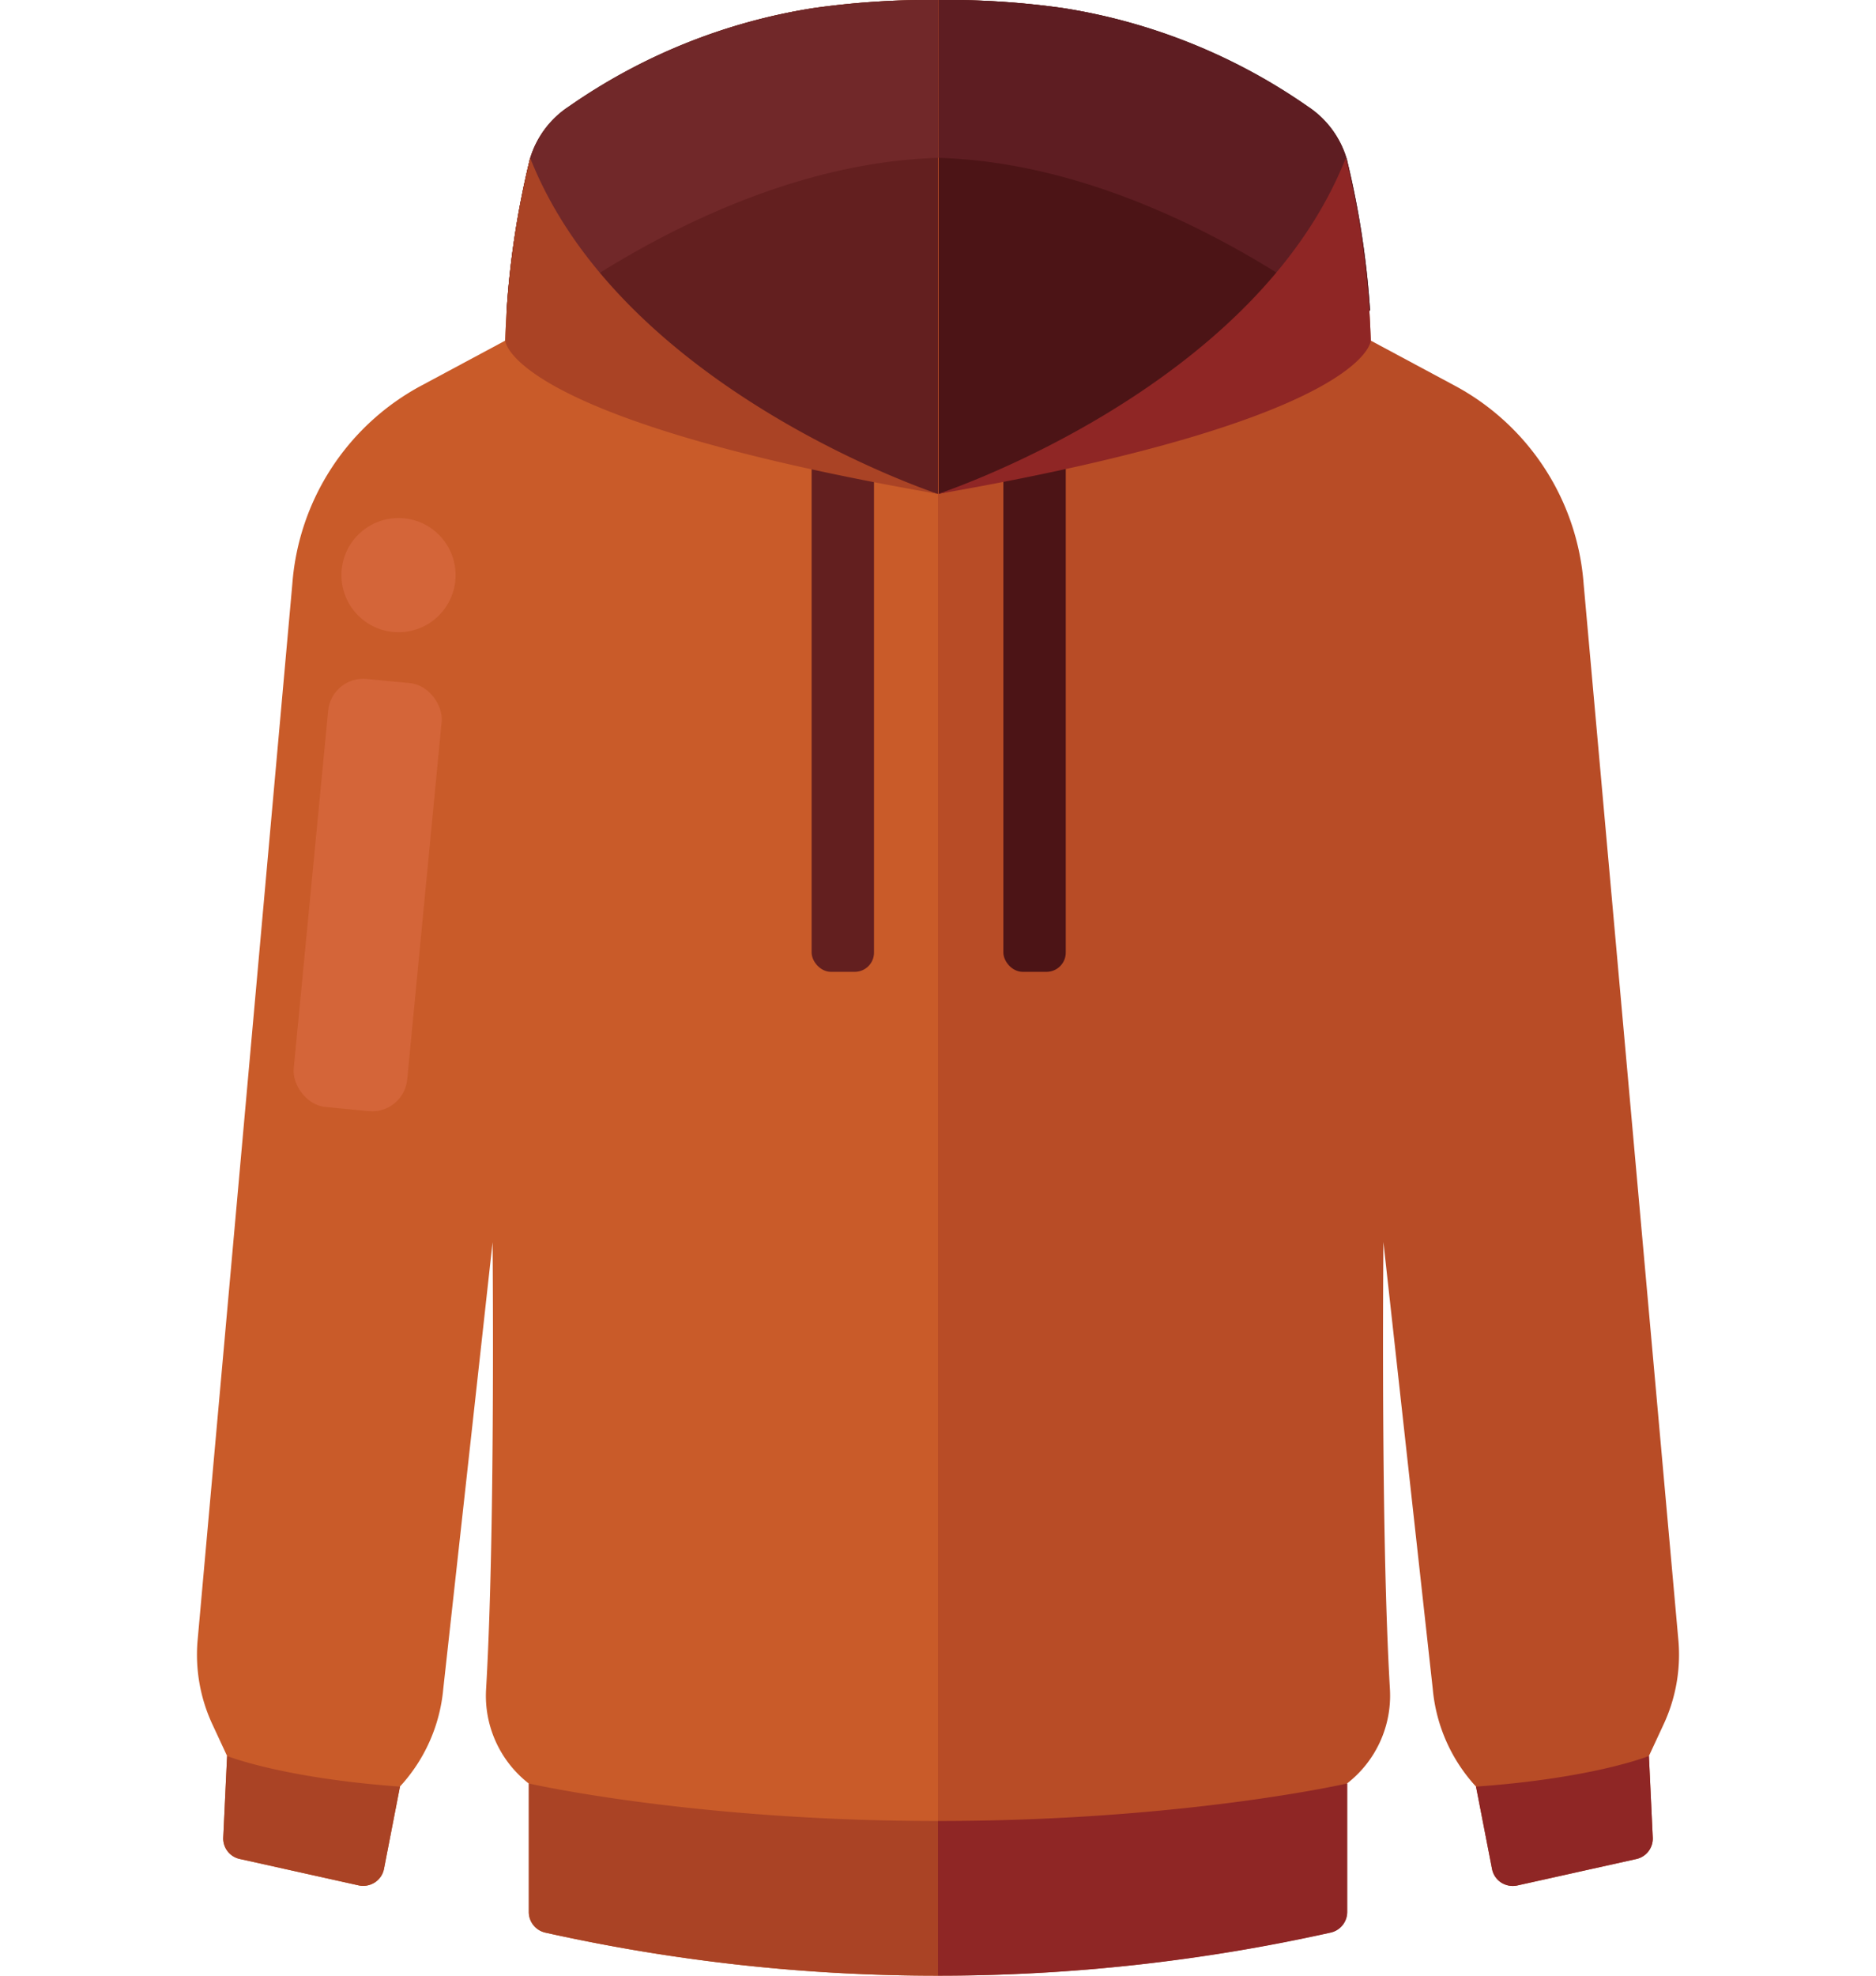 <?xml version="1.0" encoding="UTF-8"?>
<svg data-name="Layer 1" viewBox="0 0 190 200" xmlns="http://www.w3.org/2000/svg">
<defs>
<style>.cls-1{fill:#c95b29;}.cls-2{fill:#b84c26;}.cls-3{fill:#631f1f;}.cls-4{fill:#4c1416;}.cls-5{fill:#712829;}.cls-6{fill:#5e1d22;}.cls-7{fill:#d46539;}.cls-8{fill:#aa4325;}.cls-9{fill:#8f2625;}</style>
</defs>
<path class="cls-1" d="M95,0A83.67,83.67,0,0,0,82.38.82a59.24,59.24,0,0,0-24.77,10A9.55,9.55,0,0,0,53.7,16a1.89,1.89,0,0,0-.09.34,88.21,88.21,0,0,0-2.44,18.14L42.74,39A24.87,24.87,0,0,0,29.61,59.08L20,166.21a16.71,16.71,0,0,0,1.54,8.41L23,177.76,22.61,186a2.12,2.12,0,0,0,1.66,2.18l12.06,2.68a2.17,2.17,0,0,0,1.63-.3,2.11,2.11,0,0,0,.93-1.38l1.62-8.33A16.81,16.81,0,0,0,44.89,171l5-45.25c.11,16,0,34-.66,45.26a11.25,11.25,0,0,0,4.34,9.55v13a2.14,2.14,0,0,0,1.67,2.08A182.56,182.56,0,0,0,95,200h0Z"/>
<path class="cls-2" d="M95,0a83.67,83.67,0,0,1,12.62.82,59.24,59.24,0,0,1,24.77,10A9.55,9.55,0,0,1,136.3,16a1.89,1.89,0,0,1,.09.34,88.21,88.21,0,0,1,2.44,18.14L147.26,39a24.87,24.87,0,0,1,13.13,20.12L170,166.21a16.71,16.71,0,0,1-1.54,8.41L167,177.76l.39,8.25a2.12,2.12,0,0,1-1.66,2.18l-12.06,2.68a2.17,2.17,0,0,1-1.63-.3,2.11,2.11,0,0,1-.93-1.38l-1.62-8.33a16.81,16.81,0,0,1-4.38-9.88l-5-45.25c-.11,16,0,34,.66,45.26a11.25,11.25,0,0,1-4.34,9.55v13a2.14,2.14,0,0,1-1.67,2.08A182.56,182.56,0,0,1,95,200h0Z"/>
<path class="cls-3" d="M57.61,10.77A9.55,9.55,0,0,0,53.7,16a1.89,1.89,0,0,0-.09.34,89.33,89.33,0,0,0-2.3,15.06h0C62.69,43.08,95,50,95,50V0A83.67,83.67,0,0,0,82.38.82,59.24,59.24,0,0,0,57.61,10.77Z"/>
<path class="cls-4" d="M132.46,10.77A9.6,9.6,0,0,1,136.37,16a1.89,1.89,0,0,1,.09.34,89.33,89.33,0,0,1,2.3,15.06h0C127.37,43.08,95.07,50,95.07,50V0a83.76,83.76,0,0,1,12.62.82A59.29,59.29,0,0,1,132.46,10.77Z"/>
<path class="cls-5" d="M82.38.82a59.24,59.24,0,0,0-24.77,10A9.55,9.55,0,0,0,53.7,16a1.89,1.89,0,0,0-.09.34,89.33,89.33,0,0,0-2.3,15.06h0c.53.53,1.11,1.06,1.71,1.58,5.53-4.29,22.82-16.44,42-17V0A83.67,83.67,0,0,0,82.38.82Z"/>
<path class="cls-6" d="M107.69.82a59.29,59.29,0,0,1,24.77,10A9.6,9.6,0,0,1,136.37,16a1.89,1.89,0,0,1,.09.34,89.33,89.33,0,0,1,2.3,15.06h0c-.53.53-1.11,1.06-1.71,1.58-5.54-4.29-22.82-16.44-42-17V0A83.76,83.76,0,0,1,107.69.82Z"/>
<rect class="cls-4" x="101.62" y="37.51" width="6.32" height="60.87" rx="1.95"/>
<rect class="cls-3" x="82.2" y="37.51" width="6.32" height="60.87" rx="1.95"/>
<rect class="cls-7" transform="translate(8.86 -3.15) rotate(5.5)" x="31.46" y="68.84" width="11.55" height="43.53" rx="3.57"/>
<circle class="cls-7" cx="40.36" cy="58.22" r="5.78"/>
<path class="cls-8" d="M53.7,16a1.89,1.89,0,0,0-.09.34,88.21,88.21,0,0,0-2.44,18.14S51.4,42.42,95,50C95,50,63,39.51,53.7,16Z"/>
<path class="cls-9" d="M136.3,16a1.89,1.89,0,0,1,.09.34,88.21,88.21,0,0,1,2.44,18.14S138.6,42.42,95,50C95,50,127,39.51,136.3,16Z"/>
<path class="cls-8" d="M38.89,189.19l1.62-8.33C28.58,180,23,177.76,23,177.76L22.61,186a2.12,2.12,0,0,0,1.66,2.18l12.06,2.68a2.17,2.17,0,0,0,1.63-.3A2.11,2.11,0,0,0,38.89,189.19Z"/>
<path class="cls-9" d="m151.11 189.19-1.62-8.33c11.92-0.84 17.51-3.1 17.51-3.1l0.39 8.25a2.12 2.12 0 0 1-1.67 2.18l-12.06 2.68a2.18 2.18 0 0 1-1.63-0.3 2.14 2.14 0 0 1-0.92-1.38z"/>
<path class="cls-8" d="M53.55,193.56a2.14,2.14,0,0,0,1.67,2.08A182.56,182.56,0,0,0,95,200h0V184.34c-24.85,0-41.45-3.8-41.45-3.8Z"/>
<path class="cls-9" d="M136.45,193.56a2.14,2.14,0,0,1-1.67,2.08A182.56,182.56,0,0,1,95,200h0V184.34c24.85,0,41.45-3.8,41.45-3.8Z"/>
</svg>
